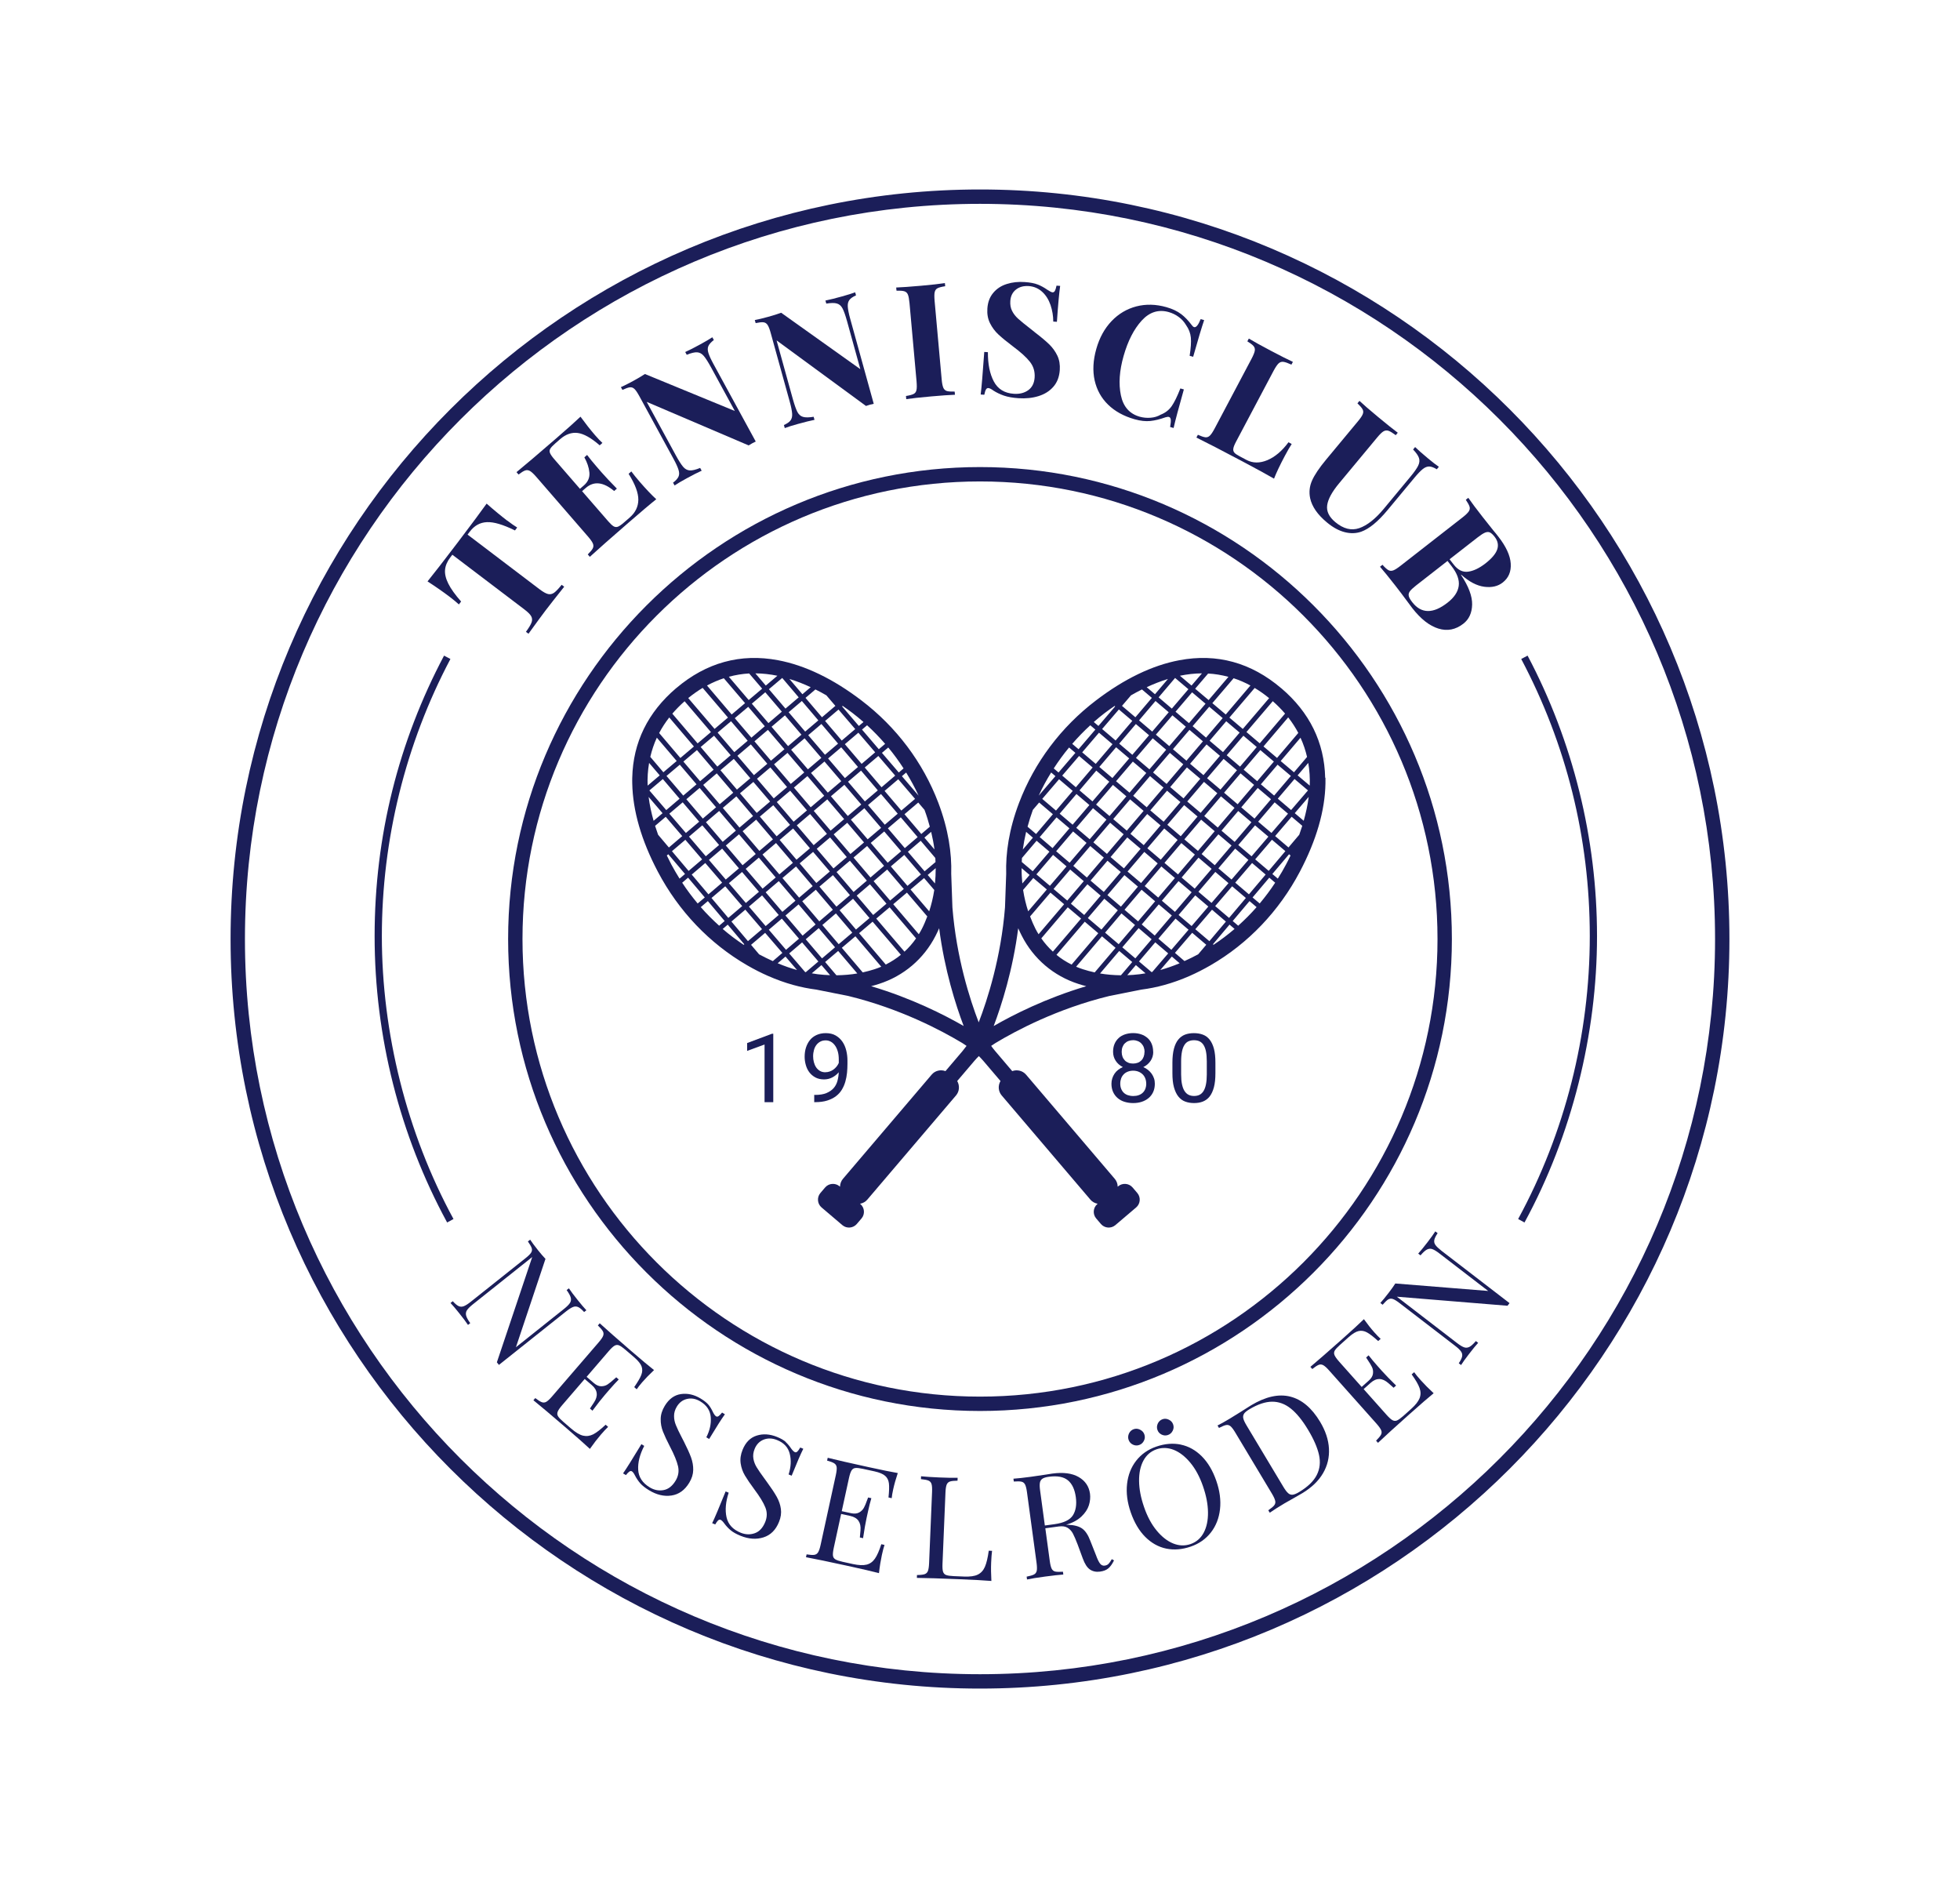 <svg xmlns="http://www.w3.org/2000/svg" id="Ebene_1" viewBox="0 0 409.3 392.12"><defs><style>      .st0 {        fill: none;        stroke: #1b1e59;        stroke-miterlimit: 10;        stroke-width: 1.5px;      }      .st1 {        fill: #1b1e59;      }      .st2 {        fill: #1b1e59;      }    </style></defs><path class="st2" d="M204.65,352.56c-86.29,0-156.5-70.21-156.5-156.5S118.36,39.56,204.65,39.56s156.5,70.21,156.5,156.5-70.21,156.5-156.5,156.5ZM204.65,42.56c-84.64,0-153.5,68.86-153.5,153.5s68.86,153.5,153.5,153.5,153.5-68.86,153.5-153.5S289.29,42.56,204.65,42.56Z"></path><path class="st1" d="M204.65,294.6c-54.34,0-98.54-44.21-98.54-98.54s44.21-98.54,98.54-98.54,98.54,44.21,98.54,98.54-44.21,98.54-98.54,98.54ZM204.65,100.52c-52.68,0-95.54,42.86-95.54,95.54s42.86,95.54,95.54,95.54,95.54-42.86,95.54-95.54-42.86-95.54-95.54-95.54Z"></path><g><path class="st2" d="M105.94,108.7c.82.63,1.51,1.11,2.06,1.44l-.46.61c-2.48-1.22-4.43-1.8-5.86-1.73-1.43.06-2.62.72-3.58,1.99l-.46.61,15.03,11.41c.74.56,1.33.89,1.78,1,.45.1.87.01,1.27-.28s.92-.84,1.57-1.65l.53.4c-1.73,2.17-3.02,3.82-3.88,4.94-.84,1.11-2.03,2.73-3.58,4.88l-.53-.4c.61-.84,1-1.49,1.17-1.95s.15-.9-.07-1.3c-.22-.4-.7-.88-1.44-1.44l-15.03-11.41-.44.58c-.64.84-1,1.7-1.08,2.56-.08.87.15,1.84.68,2.9.53,1.07,1.42,2.31,2.67,3.73l-.46.61c-.47-.44-1.12-.97-1.94-1.6-1.32-1-2.85-2.07-4.61-3.21,1.27-1.56,3.35-4.25,6.26-8.07,2.9-3.83,4.93-6.55,6.08-8.17,1.57,1.39,3.02,2.58,4.33,3.58Z"></path><path class="st2" d="M137.03,104.25c-1.18.93-3.1,2.56-5.78,4.88-3.63,3.15-6.32,5.52-8.08,7.13l-.43-.5c.52-.51.87-.93,1.04-1.25.17-.32.18-.67.03-1.03s-.5-.86-1.05-1.49l-10.74-12.39c-.55-.63-.99-1.05-1.33-1.25-.34-.2-.68-.24-1.02-.12-.35.12-.81.41-1.38.85l-.43-.5c1.84-1.51,4.58-3.83,8.21-6.98,2.45-2.12,4.16-3.65,5.15-4.6,1.08,1.48,2.09,2.76,3.03,3.85.64.73,1.15,1.28,1.55,1.63l-.57.5c-1.79-1.56-3.33-2.42-4.6-2.58s-2.5.28-3.68,1.31l-1.02.89c-.52.45-.85.81-1.02,1.1s-.18.58-.05.9c.13.31.42.74.88,1.27l5.37,6.19.8-.69c.88-.76,1.27-1.67,1.17-2.72-.1-1.05-.46-2.1-1.05-3.16l.57-.5c.56.74,1.21,1.55,1.96,2.41l1.04,1.2c.74.85,1.81,1.99,3.22,3.42l-.57.5c-2.25-1.89-4.22-2.11-5.9-.66l-.8.69,5.46,6.29c.46.53.84.88,1.13,1.05.29.17.59.2.9.08s.72-.4,1.23-.85l1.22-1.06c1.18-1.02,1.79-2.25,1.81-3.69.02-1.43-.65-3.25-2.03-5.44l.57-.5c.43.59,1.01,1.31,1.74,2.16,1.33,1.53,2.48,2.75,3.46,3.64Z"></path><path class="st2" d="M149.07,70.99c-.59.45-.97.87-1.14,1.26s-.18.87,0,1.43c.17.56.52,1.33,1.06,2.32l8.83,16.19-.71.35-.77.46-21.29-9.09,6.07,11.14c.62,1.14,1.14,1.95,1.54,2.42s.87.72,1.39.75c.52.03,1.24-.14,2.16-.52l.32.58c-.79.35-1.85.89-3.18,1.62-1.06.58-1.89,1.07-2.48,1.46l-.32-.58c.59-.44.96-.87,1.14-1.26s.18-.87,0-1.43c-.17-.56-.52-1.33-1.06-2.32l-7.12-13.06c-.4-.73-.74-1.24-1.03-1.51-.29-.27-.61-.38-.97-.33-.36.05-.87.23-1.53.54l-.32-.58c.65-.28,1.51-.71,2.57-1.29.97-.53,1.78-1.01,2.45-1.45l18.77,7.72-4.95-9.08c-.62-1.14-1.14-1.95-1.54-2.42s-.87-.72-1.39-.75c-.52-.03-1.24.14-2.16.52l-.32-.58c.79-.35,1.85-.89,3.18-1.62,1.08-.59,1.91-1.08,2.48-1.46l.32.58Z"></path><path class="st2" d="M178.76,61.67c-.67.3-1.14.62-1.39.97-.26.35-.37.81-.33,1.4.04.58.2,1.42.5,2.5l4.92,17.77-.77.18-.85.27-18.67-13.69,3.39,12.23c.35,1.25.67,2.15.95,2.7.29.55.68.9,1.18,1.04.5.15,1.24.14,2.22-.02l.18.64c-.85.17-2,.45-3.47.86-1.17.32-2.08.61-2.74.86l-.18-.64c.67-.3,1.14-.62,1.39-.97.26-.35.37-.81.33-1.4-.04-.58-.2-1.42-.5-2.5l-3.97-14.33c-.22-.81-.44-1.37-.66-1.7-.22-.33-.51-.51-.87-.55-.36-.04-.9.02-1.62.17l-.18-.64c.7-.12,1.63-.35,2.8-.67,1.06-.29,1.97-.58,2.71-.85l16.53,11.78-2.76-9.97c-.35-1.25-.66-2.15-.95-2.7s-.68-.9-1.18-1.04c-.5-.15-1.24-.14-2.22.02l-.18-.64c.85-.17,2-.45,3.47-.86,1.19-.33,2.1-.62,2.74-.86l.18.64Z"></path><path class="st2" d="M197.39,59.76c-.74.11-1.27.25-1.59.41s-.52.43-.61.82c-.09.38-.09.99-.02,1.83l1.47,16.33c.07.83.19,1.43.34,1.79.15.36.4.59.74.7.34.1.89.14,1.64.12l.06.66c-1.19.04-2.85.16-4.98.35-2.35.21-4.08.4-5.19.57l-.06-.66c.72-.11,1.24-.25,1.57-.41.33-.16.54-.43.62-.82.09-.38.09-.99.02-1.83l-1.47-16.33c-.08-.83-.19-1.43-.34-1.79-.15-.36-.41-.59-.76-.69-.35-.1-.89-.14-1.62-.12l-.06-.66c1.12-.04,2.86-.16,5.21-.37,2.13-.19,3.78-.37,4.96-.55l.06.66Z"></path><path class="st2" d="M216.7,59.4c.67.27,1.34.63,2.01,1.1.23.15.44.27.62.37.18.1.34.16.47.17.2.01.36-.09.49-.31.12-.22.24-.58.34-1.09l.76.05c-.21,1.46-.44,3.97-.68,7.5l-.76-.05c0-1.19-.2-2.34-.57-3.45-.38-1.11-.95-2.03-1.73-2.75s-1.72-1.13-2.81-1.21c-1.08-.07-1.97.17-2.68.73-.71.56-1.11,1.35-1.18,2.39-.05.77.06,1.45.36,2.04.29.59.71,1.15,1.28,1.66s1.43,1.22,2.6,2.12l1,.8c1.24.95,2.21,1.77,2.91,2.45.7.69,1.26,1.47,1.68,2.35.41.88.58,1.88.5,3-.1,1.41-.54,2.56-1.33,3.47s-1.82,1.56-3.1,1.96-2.67.54-4.19.44c-1.23-.08-2.25-.27-3.04-.54-.8-.28-1.53-.62-2.18-1.04-.46-.34-.82-.52-1.09-.54-.2-.01-.36.09-.49.31-.13.22-.24.59-.34,1.09l-.76-.05c.18-1.38.43-4.34.75-8.89l.76.05c-.02,2.47.39,4.5,1.23,6.1s2.24,2.46,4.19,2.59c1.19.08,2.19-.17,3-.75.81-.58,1.26-1.47,1.34-2.66.08-1.23-.24-2.31-.97-3.25s-1.91-2.01-3.55-3.23c-1.26-.95-2.26-1.77-3.01-2.46-.75-.69-1.34-1.49-1.79-2.39-.45-.9-.63-1.93-.55-3.07.09-1.32.5-2.41,1.24-3.28.73-.87,1.67-1.48,2.83-1.84,1.15-.36,2.4-.5,3.74-.4,1.14.08,2.05.25,2.71.52Z"></path><path class="st2" d="M246.66,65.58c.79.61,1.51,1.37,2.18,2.26.18.26.35.41.52.46.42.12.88-.44,1.37-1.67l.73.21c-.49,1.42-1.26,3.97-2.3,7.66l-.73-.21c.25-1.62.34-2.89.25-3.81s-.42-1.79-1.01-2.62c-.39-.66-.89-1.22-1.52-1.68-.62-.46-1.32-.8-2.08-1.02-2.14-.61-4.03-.01-5.66,1.78-1.63,1.79-2.88,4.25-3.77,7.37-.88,3.09-1.07,5.83-.57,8.22.49,2.38,1.81,3.88,3.95,4.48.72.2,1.47.27,2.26.21s1.49-.28,2.12-.65c.95-.37,1.71-.96,2.27-1.76.56-.8,1.17-2.04,1.82-3.71l.73.21c-1.08,3.84-1.8,6.52-2.14,8.05l-.73-.21c.13-.7.17-1.2.14-1.52-.04-.32-.16-.51-.37-.57-.17-.05-.42-.03-.74.07-1.15.41-2.2.67-3.17.77-.97.1-2.07-.02-3.3-.37-2.25-.64-4.08-1.65-5.51-3.04-1.43-1.39-2.36-3.08-2.81-5.07-.44-1.99-.33-4.18.35-6.58.66-2.33,1.72-4.26,3.19-5.8,1.46-1.53,3.19-2.55,5.18-3.07,1.99-.51,4.07-.46,6.26.16,1.27.36,2.3.85,3.09,1.46Z"></path><path class="st2" d="M269.68,76.13c-.72-.33-1.27-.52-1.66-.58-.38-.05-.72.05-1.01.32-.29.27-.63.77-1.03,1.51l-7.86,14.84c-.33.62-.52,1.1-.57,1.44s.02.61.21.84c.19.23.56.48,1.11.77l1.43.76c1.32.7,2.78.71,4.38.04,1.59-.68,3.06-1.92,4.39-3.73l.67.36c-.41.63-.89,1.47-1.45,2.52-.99,1.87-1.74,3.44-2.24,4.72-1.29-.76-3.51-1.97-6.64-3.63-4.24-2.25-7.43-3.9-9.57-4.95l.31-.58c.66.3,1.18.47,1.54.52.36.04.69-.07.97-.35.28-.27.62-.78,1.01-1.52l7.67-14.49c.39-.74.62-1.3.69-1.69.07-.39-.02-.72-.26-1-.24-.28-.67-.6-1.29-.98l.31-.58c.96.58,2.48,1.43,4.57,2.53,1.99,1.05,3.53,1.83,4.63,2.34l-.31.58Z"></path><path class="st2" d="M300.06,97.99c-.63-.38-1.16-.58-1.59-.59s-.88.16-1.34.52c-.46.36-1.05.98-1.77,1.84l-5.6,6.74c-2.01,2.42-3.85,3.93-5.52,4.52-1.08.37-2.22.4-3.43.09s-2.44-.97-3.7-2.02c-1.97-1.63-3.14-3.32-3.52-5.07-.26-1.27-.13-2.5.4-3.69s1.5-2.64,2.94-4.37l6.63-7.98c.54-.64.88-1.15,1.02-1.51.15-.37.13-.71-.05-1.03-.18-.32-.53-.73-1.06-1.23l.42-.51c.82.77,2.12,1.89,3.9,3.37,1.76,1.46,3.13,2.56,4.1,3.28l-.42.51c-.64-.47-1.14-.78-1.5-.91-.36-.13-.72-.09-1.06.11-.34.2-.78.63-1.31,1.27l-7.96,9.58c-1.48,1.78-2.31,3.3-2.49,4.57-.18,1.27.38,2.44,1.69,3.53,1.69,1.41,3.36,1.83,5.01,1.26,1.64-.57,3.34-1.9,5.09-4l5.57-6.71c.82-.98,1.36-1.76,1.64-2.33.28-.57.33-1.11.17-1.6-.16-.49-.57-1.08-1.23-1.78l.42-.51c.6.59,1.5,1.37,2.68,2.36.95.79,1.71,1.38,2.28,1.76l-.42.51Z"></path><path class="st2" d="M307.42,126.23c-.04,1.74-.65,3.07-1.83,3.99-1.62,1.26-3.36,1.6-5.22,1.02-1.87-.58-3.68-2-5.44-4.26-.39-.5-.72-.94-.97-1.3-.86-1.17-1.72-2.31-2.57-3.4-1.4-1.79-2.47-3.11-3.21-3.95l.52-.41c.48.55.88.91,1.2,1.1.31.19.66.21,1.03.08s.88-.46,1.54-.97l12.92-10.08c.66-.51,1.1-.94,1.32-1.26.22-.33.28-.67.17-1.01-.11-.35-.37-.83-.78-1.43l.52-.41c.64.93,1.64,2.27,3.01,4.02l2.28,2.87c.29.33.61.73.96,1.18,1.63,2.08,2.5,3.97,2.61,5.65.11,1.69-.45,3.01-1.68,3.97-1.01.79-2.29,1.08-3.84.88s-3.16-1.04-4.81-2.51l-.05.04c1.59,2.39,2.36,4.46,2.32,6.2ZM302.31,125.81c1.37-1.07,2.14-2.23,2.31-3.48.17-1.25-.33-2.62-1.49-4.12l-.85-1.09-6.59,5.14c-.62.49-1.05.89-1.28,1.21-.23.32-.3.65-.22.99.08.34.33.77.74,1.29,1.88,2.41,4.35,2.44,7.38.06ZM311.12,111.16c-.29-.12-.63-.11-1.01.05-.38.16-.88.48-1.51.97l-5.89,4.59.87,1.12c.88,1.13,1.88,1.62,3.01,1.47,1.12-.15,2.33-.73,3.62-1.73,1.3-1.02,2.12-1.98,2.44-2.89.32-.91.14-1.81-.55-2.69-.37-.47-.7-.76-.99-.89Z"></path></g><g><path class="st2" d="M121.97,273.93c-.47-.52-.87-.86-1.22-1.02-.35-.16-.71-.17-1.09-.02-.38.15-.87.46-1.46.93l-14.01,11.16-.43-.54,7.38-21.98-12.39,9.87c-.61.49-1.02.9-1.24,1.24-.22.34-.27.71-.17,1.11.1.4.39.93.86,1.58l-.47.37c-.4-.6-1.01-1.42-1.84-2.45-.75-.94-1.35-1.65-1.81-2.13l.47-.37c.47.52.87.86,1.22,1.02.34.16.71.17,1.09.02.38-.15.87-.46,1.46-.93l11.41-9.08c.59-.47.99-.86,1.18-1.17.19-.3.23-.62.12-.96-.11-.33-.38-.79-.79-1.38l.47-.37c.36.55.92,1.3,1.67,2.24.56.7,1.07,1.29,1.53,1.77l-6.17,18.45,10.04-8c.61-.49,1.02-.9,1.24-1.24.22-.34.27-.71.17-1.11-.1-.4-.39-.93-.86-1.58l.47-.37c.4.6,1.01,1.42,1.84,2.45.75.94,1.35,1.65,1.81,2.13l-.47.37Z"></path><path class="st2" d="M123.19,302.52c-.99-.93-2.71-2.45-5.15-4.55-2.91-2.51-5.13-4.38-6.65-5.61l.39-.45c.57.44,1.02.72,1.35.85.33.12.65.1.96-.08.31-.18.72-.56,1.21-1.13l9.71-11.27c.5-.58.81-1.03.94-1.37.13-.33.11-.66-.06-.96-.17-.31-.52-.71-1.04-1.21l.39-.45c1.45,1.32,3.62,3.24,6.53,5.75,2.23,1.92,3.83,3.26,4.81,4.02-.97.91-1.79,1.76-2.47,2.54-.51.59-.89,1.08-1.15,1.47l-.52-.45c.74-1.08,1.24-1.92,1.48-2.55.24-.62.26-1.21.06-1.77-.21-.56-.71-1.18-1.51-1.88l-1.89-1.62c-.55-.47-.98-.77-1.3-.9s-.64-.11-.95.07c-.31.18-.72.56-1.21,1.13l-4.62,5.37,1.5,1.29c.53.46,1.05.68,1.55.68.5,0,.95-.13,1.34-.39.39-.26.84-.62,1.34-1.08l.46-.4.52.45c-.59.6-1.23,1.29-1.91,2.08l-.94,1.09c-.67.77-1.55,1.89-2.64,3.35l-.52-.45c.08-.12.35-.53.81-1.22.47-.69.67-1.35.6-1.96-.07-.61-.4-1.18-1.01-1.7l-1.5-1.29-4.7,5.46c-.5.58-.81,1.03-.94,1.37s-.11.65.07.95c.18.3.54.68,1.09,1.15l1.66,1.43c.94.81,1.76,1.3,2.47,1.47.71.17,1.41.08,2.12-.27.7-.36,1.57-1.03,2.6-2.01l.52.45c-.4.37-.89.9-1.48,1.58-.74.86-1.53,1.88-2.35,3.05Z"></path><path class="st2" d="M147.96,293.31c.34.43.65.93.92,1.52.23.47.45.76.66.89.15.09.33.08.52-.05s.44-.37.73-.74l.59.36c-.69.94-1.78,2.66-3.29,5.16l-.59-.36c.74-1.45,1.04-2.86.92-4.23-.12-1.37-.84-2.45-2.16-3.25-.92-.56-1.85-.74-2.76-.53-.92.2-1.64.74-2.17,1.62-.39.65-.58,1.31-.57,1.97,0,.66.14,1.3.4,1.92.25.62.65,1.46,1.19,2.5l.47.91c.67,1.32,1.17,2.42,1.49,3.3.32.88.47,1.76.45,2.64-.02.88-.29,1.75-.82,2.63-.94,1.56-2.18,2.45-3.72,2.68-1.54.23-3.1-.14-4.67-1.09-.82-.5-1.44-.99-1.86-1.47-.42-.49-.78-1.02-1.08-1.6-.23-.47-.45-.76-.66-.89-.15-.09-.33-.08-.52.05-.19.13-.44.37-.73.74l-.59-.36c.64-.9,1.91-2.93,3.83-6.1l.59.36c-.93,1.8-1.35,3.46-1.26,4.99s.89,2.75,2.41,3.67c.92.56,1.88.75,2.88.57,1-.18,1.84-.84,2.52-1.96.58-.96.75-1.97.51-3.02s-.8-2.42-1.68-4.1c-.64-1.23-1.12-2.27-1.46-3.12-.34-.86-.5-1.74-.48-2.66.01-.91.3-1.82.85-2.73.87-1.44,2-2.26,3.38-2.46,1.38-.2,2.76.11,4.13.94.75.46,1.3.9,1.64,1.32Z"></path><path class="st2" d="M164.06,301.07c.4.37.79.82,1.15,1.36.3.42.57.68.79.77.17.07.34.02.51-.13.17-.16.37-.44.6-.84l.64.26c-.53,1.04-1.34,2.91-2.43,5.62l-.64-.26c.5-1.55.58-2.99.24-4.32-.33-1.33-1.22-2.29-2.64-2.86-1-.41-1.94-.43-2.81-.09-.87.35-1.5,1-1.88,1.94-.29.71-.37,1.38-.26,2.03.11.65.35,1.26.7,1.83s.87,1.33,1.57,2.28l.6.83c.88,1.2,1.54,2.2,2,3.02.46.82.75,1.67.87,2.53.12.87,0,1.78-.39,2.72-.68,1.69-1.76,2.76-3.25,3.23-1.48.47-3.08.36-4.78-.33-.89-.36-1.58-.75-2.07-1.16-.49-.41-.93-.88-1.32-1.41-.3-.42-.57-.68-.79-.77-.17-.07-.34-.02-.51.13-.17.16-.37.44-.6.84l-.64-.26c.49-.99,1.42-3.2,2.81-6.63l.64.26c-.63,1.92-.78,3.63-.45,5.12s1.31,2.57,2.96,3.24c1,.4,1.98.44,2.94.1.96-.34,1.68-1.12,2.18-2.34.42-1.04.43-2.06.02-3.06-.4-1-1.17-2.26-2.31-3.78-.82-1.11-1.47-2.06-1.94-2.85-.47-.79-.77-1.64-.9-2.55-.13-.91,0-1.85.4-2.83.63-1.56,1.61-2.55,2.95-2.97,1.33-.42,2.74-.33,4.23.27.82.33,1.42.68,1.83,1.04Z"></path><path class="st2" d="M183.52,328.45c-1.32-.35-3.55-.87-6.69-1.55-3.75-.82-6.59-1.41-8.52-1.77l.13-.59c.71.11,1.24.15,1.59.1.35-.05.62-.22.81-.53.19-.31.37-.83.53-1.57l3.17-14.54c.16-.74.22-1.29.18-1.65-.04-.36-.22-.63-.51-.82s-.79-.38-1.49-.57l.13-.59c1.9.48,4.73,1.12,8.48,1.94,2.87.63,4.92,1.04,6.15,1.25-.42,1.26-.74,2.4-.96,3.41-.17.76-.27,1.38-.31,1.84l-.67-.15c.14-1.3.17-2.28.09-2.94-.08-.66-.34-1.19-.79-1.58-.45-.39-1.19-.7-2.22-.93l-2.43-.53c-.7-.15-1.23-.21-1.57-.17-.35.04-.61.21-.8.52-.19.31-.37.83-.53,1.57l-1.51,6.92,1.93.42c.68.15,1.25.1,1.69-.14.44-.24.77-.57,1-.98.22-.41.45-.94.67-1.59l.22-.57.67.15c-.24.81-.47,1.72-.69,2.74l-.31,1.41c-.22,1-.46,2.4-.73,4.2l-.67-.15c0-.14.05-.63.13-1.46.08-.83-.06-1.5-.41-2.01-.35-.51-.92-.84-1.7-1.02l-1.93-.42-1.53,7.04c-.16.74-.22,1.29-.18,1.65.04.36.22.62.52.8s.8.34,1.5.5l2.14.47c1.21.26,2.17.3,2.88.12.71-.18,1.28-.6,1.73-1.25s.89-1.65,1.33-3.01l.67.15c-.17.51-.36,1.21-.55,2.09-.24,1.11-.45,2.38-.61,3.8Z"></path><path class="st2" d="M199.97,309.15c-.72.01-1.25.07-1.58.17-.33.11-.57.33-.7.66-.13.33-.22.88-.25,1.64l-.62,14.87c-.03.76,0,1.31.11,1.66.11.34.32.58.65.7s.85.2,1.57.23l2.19.09c1.24.05,2.19-.08,2.85-.41.66-.32,1.16-.87,1.49-1.63.33-.77.6-1.89.8-3.36l.69.03c-.08.62-.15,1.43-.19,2.45-.05,1.14-.03,2.42.05,3.84-1.36-.12-3.64-.24-6.86-.37-3.84-.16-6.74-.25-8.7-.27l.02-.6c.72,0,1.25-.07,1.58-.17.33-.11.57-.33.7-.66.13-.33.22-.88.25-1.64l.62-14.87c.03-.76,0-1.31-.11-1.66s-.32-.58-.65-.72c-.32-.13-.85-.23-1.56-.3l.02-.6c.84.09,2.11.18,3.83.25,1.6.07,2.87.09,3.81.07l-.02.6Z"></path><path class="st2" d="M232.63,325.81c-.36.74-.75,1.28-1.17,1.64-.42.36-1,.59-1.75.69-.81.11-1.51-.04-2.1-.44s-1.09-1.18-1.51-2.34l-1.06-2.88c-.38-1-.71-1.76-.99-2.29-.28-.53-.66-.93-1.12-1.21s-1.07-.37-1.82-.27l-2.82.38.93,6.84c.1.75.24,1.29.4,1.61.17.32.42.52.76.59.34.07.88.08,1.59.03l.08.59c-.92.06-2.18.21-3.79.42-1.7.23-2.97.43-3.79.61l-.08-.59c.71-.14,1.22-.29,1.53-.45.31-.16.5-.42.58-.78.07-.35.06-.91-.04-1.66l-2-14.74c-.1-.75-.24-1.29-.4-1.61-.17-.32-.42-.52-.76-.59-.34-.08-.88-.08-1.59-.03l-.08-.59c.84-.05,2.05-.19,3.64-.4l3.21-.47c.37-.07.8-.14,1.27-.2,2.3-.31,4.13-.07,5.5.72,1.37.79,2.16,1.95,2.37,3.48.1.77.03,1.58-.23,2.41-.26.83-.78,1.62-1.56,2.36-.78.74-1.84,1.32-3.2,1.72h.37c1.34.05,2.34.32,3.01.81.67.49,1.23,1.35,1.68,2.56l1.16,2.93c.32.89.62,1.49.88,1.82.27.33.59.46.96.41.34-.05.61-.17.81-.38.2-.21.43-.53.67-.97l.49.27ZM217.7,308.74c-.29.18-.47.46-.54.83s-.06.92.04,1.63l.99,7.31,1.99-.27c1.96-.27,3.25-.88,3.87-1.86.61-.97.82-2.23.61-3.78-.22-1.62-.77-2.8-1.66-3.53s-2.2-.97-3.95-.74c-.61.08-1.07.22-1.35.4Z"></path><path class="st2" d="M246.6,301.63c1.63.34,3.09,1.16,4.37,2.44,1.28,1.28,2.29,2.99,3.03,5.12.72,2.08.98,4.05.77,5.92-.21,1.87-.84,3.49-1.9,4.85-1.06,1.36-2.46,2.35-4.2,2.95-1.79.62-3.51.76-5.14.42s-3.09-1.16-4.37-2.44c-1.28-1.28-2.29-2.99-3.03-5.12-.72-2.08-.98-4.05-.77-5.93.21-1.87.84-3.49,1.9-4.85,1.06-1.36,2.46-2.35,4.2-2.95,1.79-.62,3.51-.76,5.14-.42ZM238.08,298.51c.45.22.74.54.89.98.16.45.13.9-.09,1.33-.22.44-.55.73-.98.88-.45.16-.9.13-1.33-.08-.43-.21-.73-.54-.89-1-.15-.43-.12-.87.08-1.32.21-.44.54-.74.99-.9.43-.15.88-.12,1.32.1ZM238.77,304.97c-.62,1.16-.92,2.58-.9,4.27.02,1.69.37,3.5,1.05,5.45.68,1.97,1.56,3.6,2.64,4.9,1.08,1.3,2.23,2.19,3.45,2.68,1.23.49,2.42.52,3.6.12,1.21-.42,2.13-1.21,2.75-2.37.62-1.16.92-2.58.9-4.27-.02-1.69-.37-3.5-1.05-5.45-.68-1.96-1.56-3.6-2.64-4.9-1.08-1.3-2.23-2.19-3.45-2.68-1.23-.48-2.43-.52-3.6-.12-1.21.42-2.13,1.21-2.75,2.37ZM244.09,296.42c.45.22.74.54.89.98.16.45.13.9-.09,1.33-.22.44-.55.73-.98.88-.45.16-.9.13-1.33-.08-.43-.21-.73-.54-.88-.99-.15-.43-.12-.87.08-1.32.21-.44.54-.74.99-.9.43-.15.88-.12,1.32.1Z"></path><path class="st2" d="M269.44,291.6c2.42.61,4.5,2.37,6.24,5.27,1.12,1.87,1.74,3.73,1.84,5.58s-.31,3.57-1.25,5.17c-.94,1.6-2.38,2.98-4.32,4.15l-1.51.87c-.98.54-1.69.95-2.14,1.21-1.41.84-2.45,1.51-3.14,1.99l-.31-.51c.6-.41,1.01-.74,1.23-1.02.22-.27.3-.58.22-.94s-.3-.86-.69-1.51l-7.65-12.76c-.39-.65-.72-1.09-1-1.32-.28-.23-.59-.31-.93-.24-.34.07-.84.27-1.47.6l-.31-.51c.63-.31,1.48-.78,2.54-1.42l2.17-1.34c1.15-.73,1.92-1.22,2.31-1.46,3.04-1.82,5.76-2.42,8.18-1.81ZM259.8,295.16c-.19.28-.25.6-.17.97.08.37.31.86.68,1.48l7.71,12.86c.37.62.7,1.05.99,1.3s.6.35.94.31c.34-.04.78-.22,1.33-.55,1.82-1.09,3.05-2.28,3.7-3.57s.8-2.69.46-4.21-1.1-3.27-2.29-5.24c-1.18-1.97-2.38-3.44-3.59-4.41-1.21-.97-2.52-1.45-3.92-1.44s-3,.54-4.76,1.6c-.53.32-.89.62-1.09.9Z"></path><path class="st2" d="M299.39,290.89c-1.06.86-2.79,2.36-5.19,4.5-2.87,2.55-5.01,4.51-6.44,5.86l-.4-.45c.51-.51.85-.92,1.02-1.23.17-.31.18-.63.04-.96-.14-.33-.46-.78-.96-1.35l-9.9-11.11c-.5-.57-.92-.94-1.23-1.11-.32-.17-.64-.2-.96-.07s-.77.42-1.33.87l-.4-.45c1.5-1.26,3.69-3.17,6.56-5.72,2.2-1.96,3.74-3.37,4.62-4.24.77,1.08,1.51,2.01,2.2,2.78.52.58.95,1.03,1.3,1.33l-.52.46c-.97-.88-1.75-1.48-2.33-1.8-.58-.32-1.17-.42-1.75-.29-.58.13-1.27.55-2.06,1.25l-1.86,1.66c-.54.48-.89.87-1.07,1.17-.17.3-.19.62-.05.95s.46.78.96,1.35l4.71,5.29,1.48-1.32c.52-.46.82-.95.88-1.45.06-.5,0-.96-.21-1.38-.2-.42-.5-.91-.89-1.48l-.33-.51.52-.46c.51.67,1.12,1.39,1.81,2.17l.96,1.08c.68.76,1.67,1.78,2.97,3.06l-.52.46c-.11-.09-.48-.41-1.1-.97-.63-.55-1.25-.84-1.86-.85-.62-.01-1.22.25-1.82.78l-1.48,1.32,4.79,5.38c.51.57.92.94,1.23,1.11.32.17.63.19.95.06.32-.14.75-.45,1.29-.92l1.63-1.46c.93-.83,1.52-1.58,1.79-2.26s.27-1.39,0-2.13c-.26-.74-.81-1.69-1.65-2.85l.52-.46c.31.44.77,1,1.37,1.67.76.85,1.66,1.76,2.71,2.73Z"></path><path class="st2" d="M300.22,257.47c-.39.58-.63,1.06-.7,1.43-.07.37,0,.73.25,1.06.24.33.66.73,1.26,1.2l14.2,10.92-.42.55-23.11-1.89,12.55,9.66c.62.48,1.12.78,1.5.91.38.13.75.09,1.12-.1.37-.2.81-.6,1.33-1.21l.48.37c-.49.53-1.13,1.32-1.94,2.37-.73.95-1.28,1.71-1.63,2.27l-.48-.37c.39-.58.63-1.06.7-1.43s0-.73-.25-1.06c-.24-.33-.65-.73-1.26-1.19l-11.56-8.89c-.6-.46-1.07-.75-1.42-.86s-.66-.07-.96.11c-.3.19-.68.56-1.15,1.1l-.48-.37c.45-.49,1.04-1.21,1.77-2.16.55-.71,1-1.35,1.36-1.91l19.39,1.56-10.18-7.83c-.62-.48-1.12-.78-1.5-.91-.38-.13-.75-.09-1.12.1-.37.2-.81.6-1.33,1.21l-.48-.37c.49-.53,1.13-1.32,1.94-2.37.73-.95,1.28-1.71,1.63-2.27l.48.37Z"></path></g><path class="st2" d="M93.37,255.24c-9.9-18.23-15.14-38.9-15.14-59.78s5.01-40.64,14.5-58.57l1.33.7c-9.37,17.71-14.32,37.72-14.32,57.87s5.17,41.05,14.96,59.06l-1.32.72Z"></path><path class="st2" d="M318.35,255.24l-1.32-.72c9.78-18.01,14.96-38.43,14.96-59.06s-4.95-40.16-14.32-57.87l1.33-.7c9.48,17.92,14.5,38.18,14.5,58.57s-5.23,41.55-15.14,59.78Z"></path><path class="st2" d="M276.73,162.39h0s0-.01,0-.01c-.17-7.36-3.24-13.64-9.16-18.68h-.01c-6.29-5.36-13.45-7.33-21.28-5.85-5.65,1.06-11.51,3.89-17.42,8.4-7.3,5.56-12.84,12.94-16.04,21.34-2.13,5.59-2.83,10.56-2.7,14.86l-.25,7.02c-.83,10.43-3.64,19.19-5.49,23.99-1.85-4.8-4.66-13.55-5.49-23.99l-.25-7.02c.13-4.3-.58-9.27-2.7-14.86-3.2-8.4-8.74-15.78-16.04-21.34-5.91-4.51-11.78-7.34-17.42-8.4-7.83-1.48-14.99.49-21.28,5.84h-.01c-5.92,5.05-8.99,11.33-9.16,18.69h0s0,.01,0,.01c0,.39-.02.77,0,1.17.11,5.7,1.9,11.91,5.34,18.43,4.35,8.25,10.8,15.01,18.67,19.56,1.48.86,2.93,1.59,4.34,2.21,3.61,1.59,6.99,2.47,10.09,2.86l6.72,1.34c10.9,2.66,19.53,7.27,23.71,9.79.32.19.63.41.94.62-.27.36-.54.72-.83,1.07l-3.57,4.2c-1-.37-2.17-.12-2.89.74l-18.52,21.75c-.4.47-.6,1.06-.61,1.64l-.1-.08c-.89-.76-2.25-.65-3.01.24l-.99,1.16c-.76.89-.65,2.25.24,3.01l4.35,3.7c.89.76,2.25.65,3.01-.24l.99-1.16c.76-.89.65-2.25-.24-3.01l-.07-.06c.57-.1,1.12-.38,1.52-.86l18.52-21.75c.74-.86.79-2.08.25-3.01l3.57-4.19c.3-.35.62-.7.95-1.02.33.33.64.67.95,1.02l3.57,4.19c-.55.93-.49,2.14.25,3.01l18.52,21.75c.4.48.95.76,1.52.86l-.07.06c-.89.76-1,2.11-.24,3.01l.99,1.16c.76.89,2.11,1,3.01.24l4.35-3.7c.89-.76,1-2.11.24-3.01l-.99-1.16c-.76-.89-2.11-1-3.01-.24l-.1.08c0-.58-.2-1.16-.61-1.64l-18.52-21.75c-.73-.85-1.9-1.11-2.89-.74l-3.57-4.2c-.29-.34-.57-.7-.83-1.07.31-.21.62-.42.94-.62,4.18-2.51,12.81-7.13,23.71-9.79l6.72-1.34c3.1-.39,6.48-1.27,10.09-2.86,1.41-.62,2.86-1.36,4.34-2.21,7.87-4.55,14.32-11.31,18.67-19.56,3.44-6.53,5.24-12.73,5.34-18.43,0-.39,0-.78,0-1.17ZM272.95,158.04l-2.73,3.21-2.78-2.35,4.14-4.87c.61,1.32,1.05,2.66,1.37,4.02ZM227.67,176.64l2.84,2.42-3.54,4.16-2.84-2.43,3.54-4.14ZM227.56,175.23l-2.81-2.39,3.5-4.1,2.81,2.39-3.5,4.1ZM228.32,175.88l3.5-4.1,2.83,2.41-3.49,4.1-2.84-2.42ZM247.92,167.35l3.5-4.1,2.79,2.37-3.49,4.1-2.8-2.38ZM250.07,170.49l-3.5,4.11-2.8-2.39,3.51-4.11,2.8,2.38ZM247.16,166.7l-2.79-2.37,3.49-4.1,2.79,2.37-3.5,4.1ZM246.51,167.46l-3.51,4.11-2.79-2.37,3.5-4.11,2.79,2.37ZM242.36,172.33l-3.52,4.13-2.78-2.37,3.51-4.13,2.78,2.37ZM239.46,168.55l-2.82-2.4,3.51-4.11,2.82,2.4-3.5,4.11ZM238.81,169.31l-3.51,4.12-2.83-2.41,3.52-4.12,2.83,2.41ZM235.41,174.85l2.78,2.37-3.49,4.09-2.78-2.37,3.49-4.1ZM238.95,177.87l2.81,2.4-3.48,4.1-2.82-2.4,3.49-4.09ZM239.6,177.11l3.52-4.13,2.8,2.39-3.52,4.13-2.81-2.39ZM246.69,176.02l2.83,2.41-3.52,4.14-2.83-2.41,3.52-4.13ZM247.33,175.25l3.5-4.11,2.83,2.41-3.5,4.11-2.83-2.41ZM251.48,170.38l3.49-4.11,2.83,2.41-3.49,4.11-2.83-2.41ZM258.57,169.33l2.76,2.35-3.5,4.1-2.75-2.34,3.49-4.11ZM258.45,167.92l-2.83-2.41,3.44-4.04,2.83,2.41-3.44,4.04ZM254.86,164.86l-2.79-2.37,3.45-4.04,2.79,2.37-3.44,4.04ZM251.31,161.84l-2.79-2.37,3.44-4.04,2.8,2.38-3.45,4.04ZM247.75,158.82l-2.81-2.39,3.45-4.04,2.81,2.39-3.44,4.04ZM247.1,159.58l-3.49,4.1-2.82-2.4,3.5-4.09,2.81,2.39ZM240.03,160.63l-2.81-2.39,3.5-4.09,2.81,2.39-3.5,4.09ZM239.38,161.39l-3.51,4.11-2.81-2.39,3.51-4.1,2.81,2.39ZM235.22,166.26l-3.52,4.12-2.81-2.39,3.52-4.11,2.81,2.39ZM228.14,167.33l-2.71-2.31,3.5-4.12,2.72,2.32-3.52,4.11ZM227.49,168.09l-3.5,4.1-2.7-2.3,3.5-4.11,2.71,2.31ZM224.09,173.6l2.81,2.39-3.54,4.14-2.81-2.4,3.53-4.13ZM223.48,181.55l2.84,2.43-3.45,4.05-2.86-2.42,3.47-4.06ZM227.08,184.63l2.77,2.37-3.44,4.04-2.78-2.36,3.45-4.05ZM227.73,183.87l3.54-4.16,2.78,2.36-3.55,4.16-2.77-2.37ZM234.81,182.72l2.82,2.4-3.55,4.18-2.82-2.41,3.55-4.17ZM238.39,185.77l2.83,2.41-3.56,4.19-2.83-2.42,3.56-4.18ZM239.04,185.01l3.48-4.1,2.83,2.41-3.48,4.09-2.83-2.41ZM246.11,183.97l2.74,2.33-3.49,4.09-2.73-2.33,3.48-4.09ZM246.76,183.21l3.52-4.14,2.74,2.34-3.53,4.13-2.74-2.33ZM250.93,178.31l3.5-4.11,2.75,2.34-3.5,4.11-2.75-2.34ZM257.94,177.19l2.76,2.35-3.52,4.1-2.75-2.34,3.5-4.11ZM258.59,176.43l3.5-4.1,2.78,2.36-3.51,4.1-2.77-2.35ZM261.97,170.91l-2.76-2.35,3.44-4.04,2.77,2.35-3.44,4.04ZM263.3,163.76l3.49-4.1,2.78,2.35-3.5,4.1-2.77-2.35ZM262.54,163.11l-2.83-2.41,3.48-4.09,2.83,2.4-3.49,4.1ZM258.95,160.06l-2.78-2.37,3.48-4.08,2.79,2.36-3.48,4.09ZM255.4,157.04l-2.8-2.38,3.47-4.07,2.8,2.37-3.48,4.08ZM251.85,154.01l-2.8-2.39,3.47-4.06,2.81,2.37-3.47,4.07ZM248.28,150.98l-2.8-2.38,3.46-4.05,2.81,2.38-3.47,4.06ZM247.63,151.74l-3.45,4.04-2.8-2.39,3.45-4.04,2.8,2.38ZM240.61,152.75l-2.75-2.34,3.44-4.05,2.76,2.35-3.45,4.04ZM239.96,153.51l-3.5,4.09-2.74-2.33,3.48-4.1,2.75,2.34ZM235.81,158.35l-3.51,4.1-2.73-2.32,3.5-4.11,2.74,2.33ZM228.82,159.49l-2.83-2.41,3.51-4.1,2.82,2.4-3.5,4.11ZM228.17,160.25l-3.5,4.12-2.85-2.43,3.52-4.1,2.84,2.41ZM224.02,165.13l-3.5,4.11-2.87-2.44,3.51-4.1,2.85,2.43ZM220.63,170.65l2.7,2.3-3.53,4.13-2.68-2.3,3.52-4.13ZM219.91,178.49l2.81,2.4-3.47,4.06-2.82-2.39,3.48-4.07ZM218.6,185.72l-3.89,4.55c-.44-1.35-.81-2.83-1.06-4.46l2.13-2.49,2.82,2.39ZM219.36,186.37l2.86,2.42-5.34,6.27c-.23-.37-.45-.75-.65-1.14-.39-.77-.77-1.65-1.12-2.58l4.25-4.97ZM222.98,189.44l2.78,2.35-5.89,6.9c-.9-.83-1.71-1.75-2.42-2.77l5.53-6.49ZM226.52,192.44l2.83,2.41-5.57,6.55c-1.13-.57-2.2-1.24-3.16-2.04l5.9-6.91ZM227.17,191.68l3.44-4.03,2.82,2.41-3.42,4.03-2.83-2.4ZM234.19,190.71l2.83,2.42-3.41,4.01-2.84-2.41,3.42-4.02ZM237.77,193.78l2.72,2.33-3.4,3.99-2.72-2.31,3.41-4.01ZM238.42,193.02l3.56-4.19,2.73,2.32-3.57,4.19-2.72-2.33ZM245.48,191.8l2.72,2.32-3.59,4.19-2.71-2.32,3.58-4.19ZM246.12,191.04l3.48-4.09,2.73,2.33-3.49,4.07-2.73-2.32ZM250.26,186.19l3.53-4.14,2.75,2.34-3.54,4.13-2.74-2.33ZM257.3,185.05l2.87,2.44-3.51,4.16-2.9-2.47,3.54-4.13ZM257.95,184.29l3.52-4.1,2.83,2.41-3.49,4.13-2.86-2.44ZM262.11,179.43l3.51-4.1,2.8,2.38-3.48,4.12-2.83-2.41ZM265.52,173.92l-2.78-2.36,3.44-4.04,2.79,2.37-3.46,4.03ZM266.83,166.76l3.5-4.11,2.81,2.38-3.52,4.1-2.79-2.38ZM271.11,153.04l-4.43,5.21-2.83-2.4,5.16-6.07c.83,1.06,1.52,2.14,2.11,3.25ZM268.35,149l-5.28,6.2-2.78-2.36,5.5-6.44c.96.84,1.81,1.71,2.57,2.6ZM265.03,145.76l-5.5,6.44-2.8-2.37,5.28-6.19c1.01.6,2.02,1.31,3.02,2.13ZM261.12,143.13l-5.15,6.05-2.8-2.37,4.44-5.2c1.18.38,2.35.89,3.52,1.52ZM256.54,141.31l-4.15,4.86-2.81-2.37,2.71-3.17c1.41.07,2.83.31,4.25.69ZM251,140.59l-2.18,2.55-2.42-2.05c1.51-.31,3.05-.49,4.6-.5ZM248.17,143.9l-3.46,4.05-2.76-2.35,3.44-4.05,2.78,2.35ZM243.9,141.76l-2.71,3.19-1.73-1.47c1.44-.67,2.92-1.25,4.44-1.72ZM236.18,145.18c.75-.43,1.51-.84,2.29-1.23l2.07,1.76-3.44,4.05-2.8-2.38,1.88-2.2ZM236.45,150.52l-3.48,4.09-2.82-2.4,3.5-4.08,2.8,2.38ZM230.8,148.8c.63-.48,1.29-.95,1.96-1.41l.12.1-3.5,4.08-.97-.82c.77-.67,1.56-1.33,2.38-1.95ZM227.68,151.43l1.06.9-3.51,4.1-1.32-1.12c1.18-1.36,2.43-2.66,3.77-3.88ZM223.25,156.07l1.32,1.12-3.52,4.1-1-.85c.98-1.51,2.04-2.98,3.2-4.37ZM219.51,161.29l.89.76-3.49,4.07c.76-1.67,1.63-3.27,2.6-4.83ZM215.69,169.09l1.31-1.53,2.87,2.44-3.51,4.13-1.78-1.52c.31-1.14.67-2.31,1.11-3.52ZM214.29,173.69l1.41,1.21-2.11,2.48c.16-1.18.39-2.42.69-3.69ZM213.42,179.13l3.05-3.59,2.68,2.29-3.49,4.08-2.29-1.94c.01-.28.02-.56.04-.84ZM215.01,182.68l-1.52,1.78c-.1-1.02-.16-2.08-.15-3.2l1.67,1.42ZM150.94,168.68l2.83-2.41,3.49,4.11-2.83,2.41-3.49-4.11ZM153.67,173.43l-2.75,2.34-3.5-4.1,2.76-2.35,3.49,4.11ZM169.93,169.31l2.83-2.41,3.52,4.12-2.83,2.41-3.51-4.12ZM172.69,174.09l-2.78,2.37-3.52-4.13,2.78-2.37,3.51,4.13ZM169.29,168.55l-3.5-4.11,2.82-2.4,3.51,4.11-2.82,2.4ZM168.52,169.2l-2.79,2.37-3.51-4.11,2.79-2.37,3.5,4.11ZM164.98,172.22l-2.8,2.39-3.5-4.11,2.8-2.38,3.51,4.11ZM161.58,166.7l-3.5-4.1,2.79-2.37,3.49,4.1-2.79,2.37ZM160.82,167.35l-2.8,2.38-3.49-4.1,2.79-2.37,3.5,4.1ZM157.91,171.14l3.5,4.11-2.83,2.41-3.5-4.11,2.83-2.41ZM162.06,176.02l3.52,4.13-2.83,2.41-3.52-4.14,2.83-2.41ZM162.82,175.37l2.8-2.39,3.52,4.13-2.81,2.39-3.52-4.13ZM169.8,177.87l3.49,4.09-2.82,2.4-3.48-4.1,2.81-2.4ZM170.56,177.22l2.78-2.37,3.49,4.1-2.78,2.37-3.49-4.09ZM174.1,174.2l2.83-2.41,3.5,4.1-2.84,2.42-3.49-4.1ZM177.69,171.14l2.81-2.39,3.5,4.1-2.81,2.39-3.5-4.1ZM181.08,176.64l3.54,4.14-2.84,2.43-3.54-4.16,2.84-2.42ZM181.84,175.99l2.81-2.39,3.53,4.13-2.81,2.4-3.54-4.14ZM181.26,168.09l2.71-2.31,3.5,4.11-2.7,2.3-3.5-4.1ZM180.61,167.33l-3.52-4.11,2.72-2.32,3.5,4.12-2.71,2.31ZM179.85,167.98l-2.81,2.39-3.52-4.12,2.81-2.39,3.52,4.11ZM172.87,165.5l-3.51-4.11,2.81-2.39,3.51,4.1-2.81,2.39ZM168.71,160.63l-3.5-4.09,2.81-2.39,3.5,4.09-2.81,2.39ZM167.95,161.28l-2.82,2.4-3.49-4.1,2.81-2.39,3.5,4.09ZM160.99,158.82l-3.44-4.04,2.81-2.39,3.45,4.04-2.81,2.39ZM160.23,159.47l-2.79,2.37-3.45-4.04,2.8-2.38,3.44,4.04ZM156.68,162.49l-2.79,2.37-3.44-4.04,2.79-2.37,3.45,4.04ZM153.12,165.51l-2.83,2.41-3.44-4.04,2.83-2.41,3.44,4.04ZM149.53,168.56l-2.76,2.35-3.44-4.04,2.77-2.35,3.44,4.04ZM150.16,176.43l-2.77,2.35-3.51-4.1,2.78-2.36,3.5,4.1ZM150.81,177.19l3.5,4.11-2.75,2.34-3.52-4.1,2.76-2.35ZM151.57,176.54l2.75-2.34,3.5,4.11-2.75,2.34-3.5-4.11ZM158.47,179.07l3.52,4.14-2.74,2.33-3.53-4.13,2.74-2.34ZM162.63,183.97l3.48,4.09-2.73,2.33-3.49-4.09,2.74-2.33ZM163.4,183.32l2.83-2.41,3.48,4.1-2.83,2.41-3.48-4.09ZM170.36,185.77l3.56,4.18-2.83,2.42-3.56-4.19,2.83-2.41ZM171.12,185.12l2.82-2.4,3.55,4.17-2.82,2.41-3.55-4.18ZM174.7,182.07l2.78-2.36,3.54,4.16-2.77,2.37-3.55-4.16ZM181.67,184.63l3.45,4.05-2.78,2.36-3.44-4.04,2.77-2.37ZM182.43,183.98l2.84-2.43,3.47,4.06-2.86,2.42-3.45-4.05ZM186.03,180.9l2.81-2.4,3.48,4.07-2.82,2.39-3.47-4.06ZM185.41,172.95l2.7-2.3,3.52,4.13-2.68,2.3-3.53-4.13ZM184.73,165.13l2.85-2.43,3.51,4.1-2.87,2.44-3.5-4.11ZM184.08,164.37l-3.5-4.12,2.84-2.41,3.52,4.1-2.85,2.43ZM179.93,159.49l-3.5-4.11,2.82-2.4,3.51,4.1-2.83,2.41ZM179.17,160.14l-2.73,2.32-3.51-4.1,2.74-2.33,3.5,4.11ZM172.28,157.59l-3.5-4.09,2.75-2.34,3.48,4.1-2.74,2.33ZM168.14,152.75l-3.45-4.04,2.76-2.35,3.44,4.05-2.75,2.34ZM167.37,153.39l-2.8,2.39-3.45-4.04,2.8-2.38,3.45,4.04ZM160.47,150.98l-3.47-4.06,2.81-2.38,3.46,4.05-2.8,2.38ZM159.71,151.63l-2.8,2.39-3.47-4.07,2.81-2.37,3.47,4.06ZM156.14,154.66l-2.8,2.38-3.48-4.08,2.8-2.37,3.47,4.07ZM152.58,157.69l-2.78,2.37-3.48-4.09,2.79-2.36,3.48,4.08ZM149.03,160.7l-2.83,2.41-3.49-4.1,2.83-2.4,3.48,4.09ZM145.45,163.76l-2.77,2.35-3.5-4.1,2.78-2.35,3.49,4.1ZM141.92,166.76l-2.79,2.38-3.52-4.1,2.81-2.38,3.5,4.11ZM142.57,167.52l3.44,4.04-2.78,2.36-3.46-4.03,2.79-2.37ZM146.63,179.43l-2.83,2.41-3.48-4.12,2.8-2.38,3.51,4.1ZM147.28,180.19l3.52,4.1-2.86,2.44-3.49-4.13,2.83-2.41ZM151.45,185.05l3.54,4.13-2.9,2.47-3.51-4.16,2.87-2.44ZM152.21,184.4l2.75-2.34,3.53,4.14-2.74,2.33-3.54-4.13ZM159.14,186.95l3.48,4.09-2.73,2.32-3.49-4.07,2.73-2.33ZM163.27,191.8l3.58,4.19-2.71,2.32-3.59-4.19,2.72-2.32ZM164.03,191.15l2.73-2.32,3.56,4.19-2.72,2.33-3.57-4.19ZM170.97,193.78l3.41,4.01-2.72,2.31-3.4-3.99,2.72-2.33ZM171.73,193.13l2.83-2.42,3.42,4.02-2.84,2.41-3.41-4.01ZM175.32,190.06l2.82-2.41,3.44,4.03-2.83,2.4-3.42-4.03ZM182.23,192.44l5.9,6.91c-.97.79-2.03,1.47-3.16,2.04l-5.57-6.55,2.83-2.41ZM182.99,191.79l2.78-2.35,5.53,6.49c-.71,1.02-1.52,1.94-2.42,2.77l-5.89-6.9ZM186.53,188.79l2.86-2.42,4.25,4.97c-.35.93-.72,1.81-1.12,2.58-.2.39-.42.77-.65,1.14l-5.34-6.27ZM190.15,185.72l2.82-2.39,2.13,2.49c-.25,1.62-.62,3.11-1.06,4.46l-3.89-4.55ZM193.73,182.68l1.67-1.42c0,1.11-.05,2.18-.15,3.2l-1.52-1.78ZM195.37,179.98l-2.29,1.94-3.49-4.08,2.68-2.29,3.05,3.59c.02.29.03.56.04.84ZM195.15,177.37l-2.11-2.48,1.41-1.21c.3,1.27.54,2.5.69,3.69ZM194.17,172.61l-1.78,1.52-3.51-4.13,2.87-2.44,1.31,1.53c.45,1.21.81,2.38,1.11,3.52ZM191.83,166.13l-3.49-4.07.89-.76c.96,1.56,1.84,3.17,2.6,4.83ZM185.49,156.07c1.16,1.39,2.22,2.86,3.2,4.37l-1,.85-3.52-4.1,1.32-1.12ZM184.84,155.31l-1.32,1.12-3.51-4.1,1.06-.9c1.34,1.22,2.59,2.52,3.77,3.88ZM175.98,147.39c.67.47,1.33.93,1.96,1.41.82.62,1.61,1.28,2.38,1.95l-.97.82-3.5-4.08.12-.1ZM178.6,152.22l-2.82,2.4-3.48-4.09,2.8-2.38,3.5,4.08ZM172.57,145.18l1.88,2.2-2.8,2.38-3.44-4.05,2.07-1.76c.78.39,1.55.79,2.29,1.23ZM169.29,143.48l-1.73,1.47-2.71-3.19c1.52.46,3,1.05,4.44,1.72ZM163.35,141.55l3.44,4.05-2.76,2.35-3.46-4.05,2.78-2.35ZM162.34,141.09l-2.42,2.05-2.18-2.55c1.55.01,3.09.19,4.6.5ZM156.45,140.62l2.71,3.17-2.81,2.37-4.15-4.86c1.42-.38,2.84-.61,4.25-.69ZM151.15,141.61l4.44,5.2-2.8,2.37-5.15-6.05c1.17-.63,2.34-1.13,3.52-1.52ZM146.74,143.63l5.28,6.19-2.8,2.37-5.5-6.44c1-.81,2.01-1.52,3.02-2.13ZM142.96,146.41l5.5,6.44-2.78,2.36-5.28-6.2c.76-.89,1.61-1.75,2.57-2.6ZM139.75,149.79l5.16,6.07-2.83,2.4-4.43-5.21c.58-1.1,1.28-2.19,2.11-3.25ZM137.17,154.02l4.14,4.87-2.78,2.35-2.73-3.21c.32-1.36.76-2.7,1.37-4.02ZM135.55,159.29l2.22,2.6-2.53,2.14c-.06-1.58.04-3.17.31-4.74ZM135.45,166.39l2.91,3.4-1.87,1.59c-.46-1.63-.83-3.3-1.04-4.99ZM136.8,172.43l2.22-1.89,3.45,4.03-2.79,2.38-2.25-2.66c-.22-.61-.43-1.23-.63-1.86ZM140.19,180.49c-.32-.61-.63-1.23-.94-1.87l.31-.26,3.49,4.12-1.14.97c-.6-.97-1.18-1.95-1.72-2.96ZM142.46,184.3l1.23-1.05,3.49,4.13-1.49,1.26c-1.15-1.38-2.24-2.82-3.23-4.34ZM146.34,189.4l1.48-1.26,3.51,4.16-1.15.98c-1.35-1.22-2.64-2.5-3.84-3.88ZM155.3,197.27c-1.53-1.02-2.99-2.11-4.38-3.31l1.05-.9,3.46,4.1-.14.12ZM152.74,192.41l2.9-2.48,3.49,4.07-2.94,2.5-3.46-4.1ZM158.51,199.24l-1.67-1.97,2.94-2.5,3.6,4.19-1.99,1.71c-.94-.43-1.9-.89-2.88-1.42ZM162.4,201.12l1.63-1.4,2.41,2.81c-1.3-.36-2.65-.83-4.04-1.41ZM168.12,202.94l-3.32-3.87,2.7-2.31,3.4,3.99-2.63,2.23c-.05-.01-.1-.02-.15-.03ZM170.86,203.42h-.03s0,0,0,0c-.43-.05-.87-.12-1.31-.2l2.02-1.72,1.8,2.11c-.81-.03-1.63-.09-2.49-.19ZM174.67,203.63l-2.36-2.77,2.72-2.31,4,4.7c-1.33.23-2.8.36-4.35.38ZM175.79,197.9l2.84-2.41,5.4,6.35c-.47.2-.95.38-1.45.54-.75.24-1.56.46-2.42.65l-4.36-5.13ZM181.91,205.91c.58-.15,1.13-.31,1.65-.48,5.16-1.66,9.36-5.23,11.82-10.06.25-.49.5-1.01.74-1.56,1.13,8.74,3.46,16.02,5.12,20.41-4.07-2.34-10.88-5.8-19.32-8.31ZM207.51,214.22c1.66-4.39,3.99-11.67,5.12-20.41.24.55.49,1.07.74,1.56,2.46,4.83,6.65,8.4,11.82,10.06.52.17,1.08.33,1.65.48-8.45,2.51-15.26,5.97-19.32,8.31ZM226.17,202.38c-.49-.16-.98-.34-1.45-.54l5.4-6.35,2.84,2.41-4.36,5.13c-.87-.19-1.68-.41-2.42-.65ZM229.72,203.25l4-4.7,2.72,2.31-2.36,2.77c-1.56-.02-3.02-.15-4.35-.38ZM237.92,203.42h0s-.03,0-.03,0c-.86.11-1.69.16-2.49.19l1.8-2.11,2.02,1.72c-.44.08-.88.14-1.31.2ZM240.48,202.97l-2.63-2.23,3.4-3.99,2.7,2.31-3.32,3.87c-.05.01-.1.02-.15.03ZM242.3,202.53l2.41-2.81,1.63,1.4c-1.39.58-2.74,1.05-4.04,1.41ZM250.23,199.24c-.98.53-1.93.99-2.88,1.42l-1.99-1.71,3.6-4.19,2.94,2.5-1.67,1.97ZM252.55,196.51l-2.94-2.5,3.49-4.07,2.9,2.48-3.46,4.1ZM253.44,197.27l-.14-.12,3.46-4.1,1.05.9c-1.39,1.2-2.86,2.3-4.38,3.31ZM258.57,193.28l-1.15-.98,3.51-4.16,1.48,1.26c-1.2,1.38-2.49,2.66-3.84,3.88ZM263.06,188.64l-1.49-1.26,3.49-4.13,1.23,1.05c-.99,1.52-2.08,2.96-3.23,4.34ZM268.56,180.49c-.54,1.02-1.11,2-1.72,2.96l-1.14-.97,3.49-4.12.31.26c-.3.64-.62,1.26-.94,1.87ZM271.32,174.28l-2.25,2.66-2.79-2.38,3.45-4.03,2.22,1.89c-.2.62-.41,1.24-.63,1.86ZM272.25,171.37l-1.87-1.59,2.91-3.4c-.21,1.69-.58,3.35-1.04,4.99ZM273.51,164.03l-2.53-2.14,2.22-2.6c.27,1.57.37,3.16.31,4.74Z"></path><path class="st0" d="M255.92,175.86"></path><g><path class="st2" d="M161.48,230.12h-1.82v-12.04l-3.64,1.34v-1.64l5.18-1.94h.28v14.29Z"></path><path class="st2" d="M170.2,228.61c.98,0,1.78-.13,2.41-.4s1.13-.62,1.5-1.05.63-.94.78-1.51.24-1.16.26-1.77c-.38.45-.83.81-1.35,1.08s-1.1.41-1.72.41c-.7,0-1.31-.14-1.82-.42s-.93-.64-1.26-1.08-.57-.95-.73-1.52-.24-1.14-.24-1.72c0-.68.09-1.32.28-1.91s.47-1.12.83-1.57.83-.8,1.38-1.05,1.19-.39,1.91-.39c.81,0,1.51.16,2.08.49s1.04.76,1.41,1.3.63,1.15.8,1.84.25,1.39.25,2.11v.65c0,.62-.03,1.25-.09,1.88s-.18,1.25-.35,1.85-.41,1.15-.72,1.67-.71.97-1.22,1.36-1.11.69-1.83.92-1.57.34-2.55.34h-.18v-1.52h.18ZM172.37,223.87c.31,0,.6-.05.89-.15s.55-.23.79-.41.46-.38.65-.62.35-.49.46-.76v-.72c0-.64-.07-1.22-.22-1.71s-.35-.92-.6-1.25-.54-.6-.87-.77-.67-.26-1.03-.26c-.42,0-.8.08-1.12.25s-.6.4-.83.7-.4.65-.51,1.05-.18.84-.18,1.32c0,.42.05.83.16,1.24s.26.76.47,1.07.48.56.8.75.7.28,1.14.28Z"></path><path class="st2" d="M240.83,219.61c0,.71-.19,1.34-.56,1.89s-.88.99-1.52,1.3c.36.16.7.35.99.59s.55.5.76.8.37.62.49.97.17.73.17,1.12c0,.65-.12,1.23-.35,1.73s-.55.92-.96,1.26-.89.6-1.44.78-1.14.26-1.78.26-1.23-.09-1.79-.26-1.03-.43-1.44-.78c-.4-.34-.72-.76-.95-1.26-.23-.5-.35-1.08-.35-1.73,0-.4.06-.77.17-1.12.11-.35.27-.68.47-.98s.45-.57.75-.8.62-.43.99-.59c-.63-.31-1.13-.75-1.49-1.3-.36-.55-.55-1.18-.55-1.88,0-.62.1-1.17.31-1.66.21-.49.5-.89.87-1.23s.81-.59,1.33-.76,1.07-.26,1.68-.26,1.16.09,1.67.26.95.43,1.33.76.67.74.87,1.23.31,1.04.31,1.66ZM239.36,226.24c0-.4-.07-.76-.2-1.09s-.32-.62-.56-.85-.53-.42-.86-.55-.71-.2-1.11-.2-.78.07-1.11.2-.62.31-.85.55-.42.52-.54.85-.19.7-.19,1.09.06.77.19,1.09.3.59.54.82.52.4.85.51.71.18,1.14.18.79-.06,1.13-.18.62-.29.85-.51.42-.5.54-.82.19-.68.19-1.09ZM239.02,219.64c0-.35-.06-.68-.17-.98s-.28-.56-.49-.78-.46-.39-.76-.51-.62-.19-.97-.19-.67.06-.97.17-.54.28-.76.49-.37.47-.49.77-.17.64-.17,1.02.06.7.17,1,.28.55.48.77.46.37.75.49.62.17.98.17.68-.06.98-.17.54-.28.75-.49.37-.47.48-.77.17-.63.17-1Z"></path><path class="st2" d="M253.81,224.06c0,1.17-.1,2.15-.31,2.94s-.51,1.44-.89,1.93-.86.84-1.41,1.06-1.17.32-1.86.32-1.3-.11-1.86-.32-1.03-.57-1.42-1.06-.69-1.14-.91-1.93-.32-1.78-.32-2.94v-2.17c0-1.17.11-2.14.32-2.93s.51-1.42.9-1.9.86-.83,1.41-1.04,1.17-.31,1.85-.31,1.31.1,1.87.31,1.03.55,1.42,1.04.69,1.12.9,1.9.31,1.76.31,2.93v2.17ZM252.01,221.58c0-.8-.06-1.48-.17-2.04s-.29-1.01-.51-1.36-.51-.6-.84-.76-.72-.23-1.16-.23-.81.08-1.15.23-.62.41-.84.76-.4.8-.51,1.36-.18,1.24-.18,2.04v2.75c0,.79.06,1.48.18,2.05s.29,1.04.52,1.4.51.63.85.8.72.25,1.15.25.83-.08,1.16-.25.61-.44.83-.8.39-.83.5-1.4.17-1.25.17-2.05v-2.75Z"></path></g></svg>